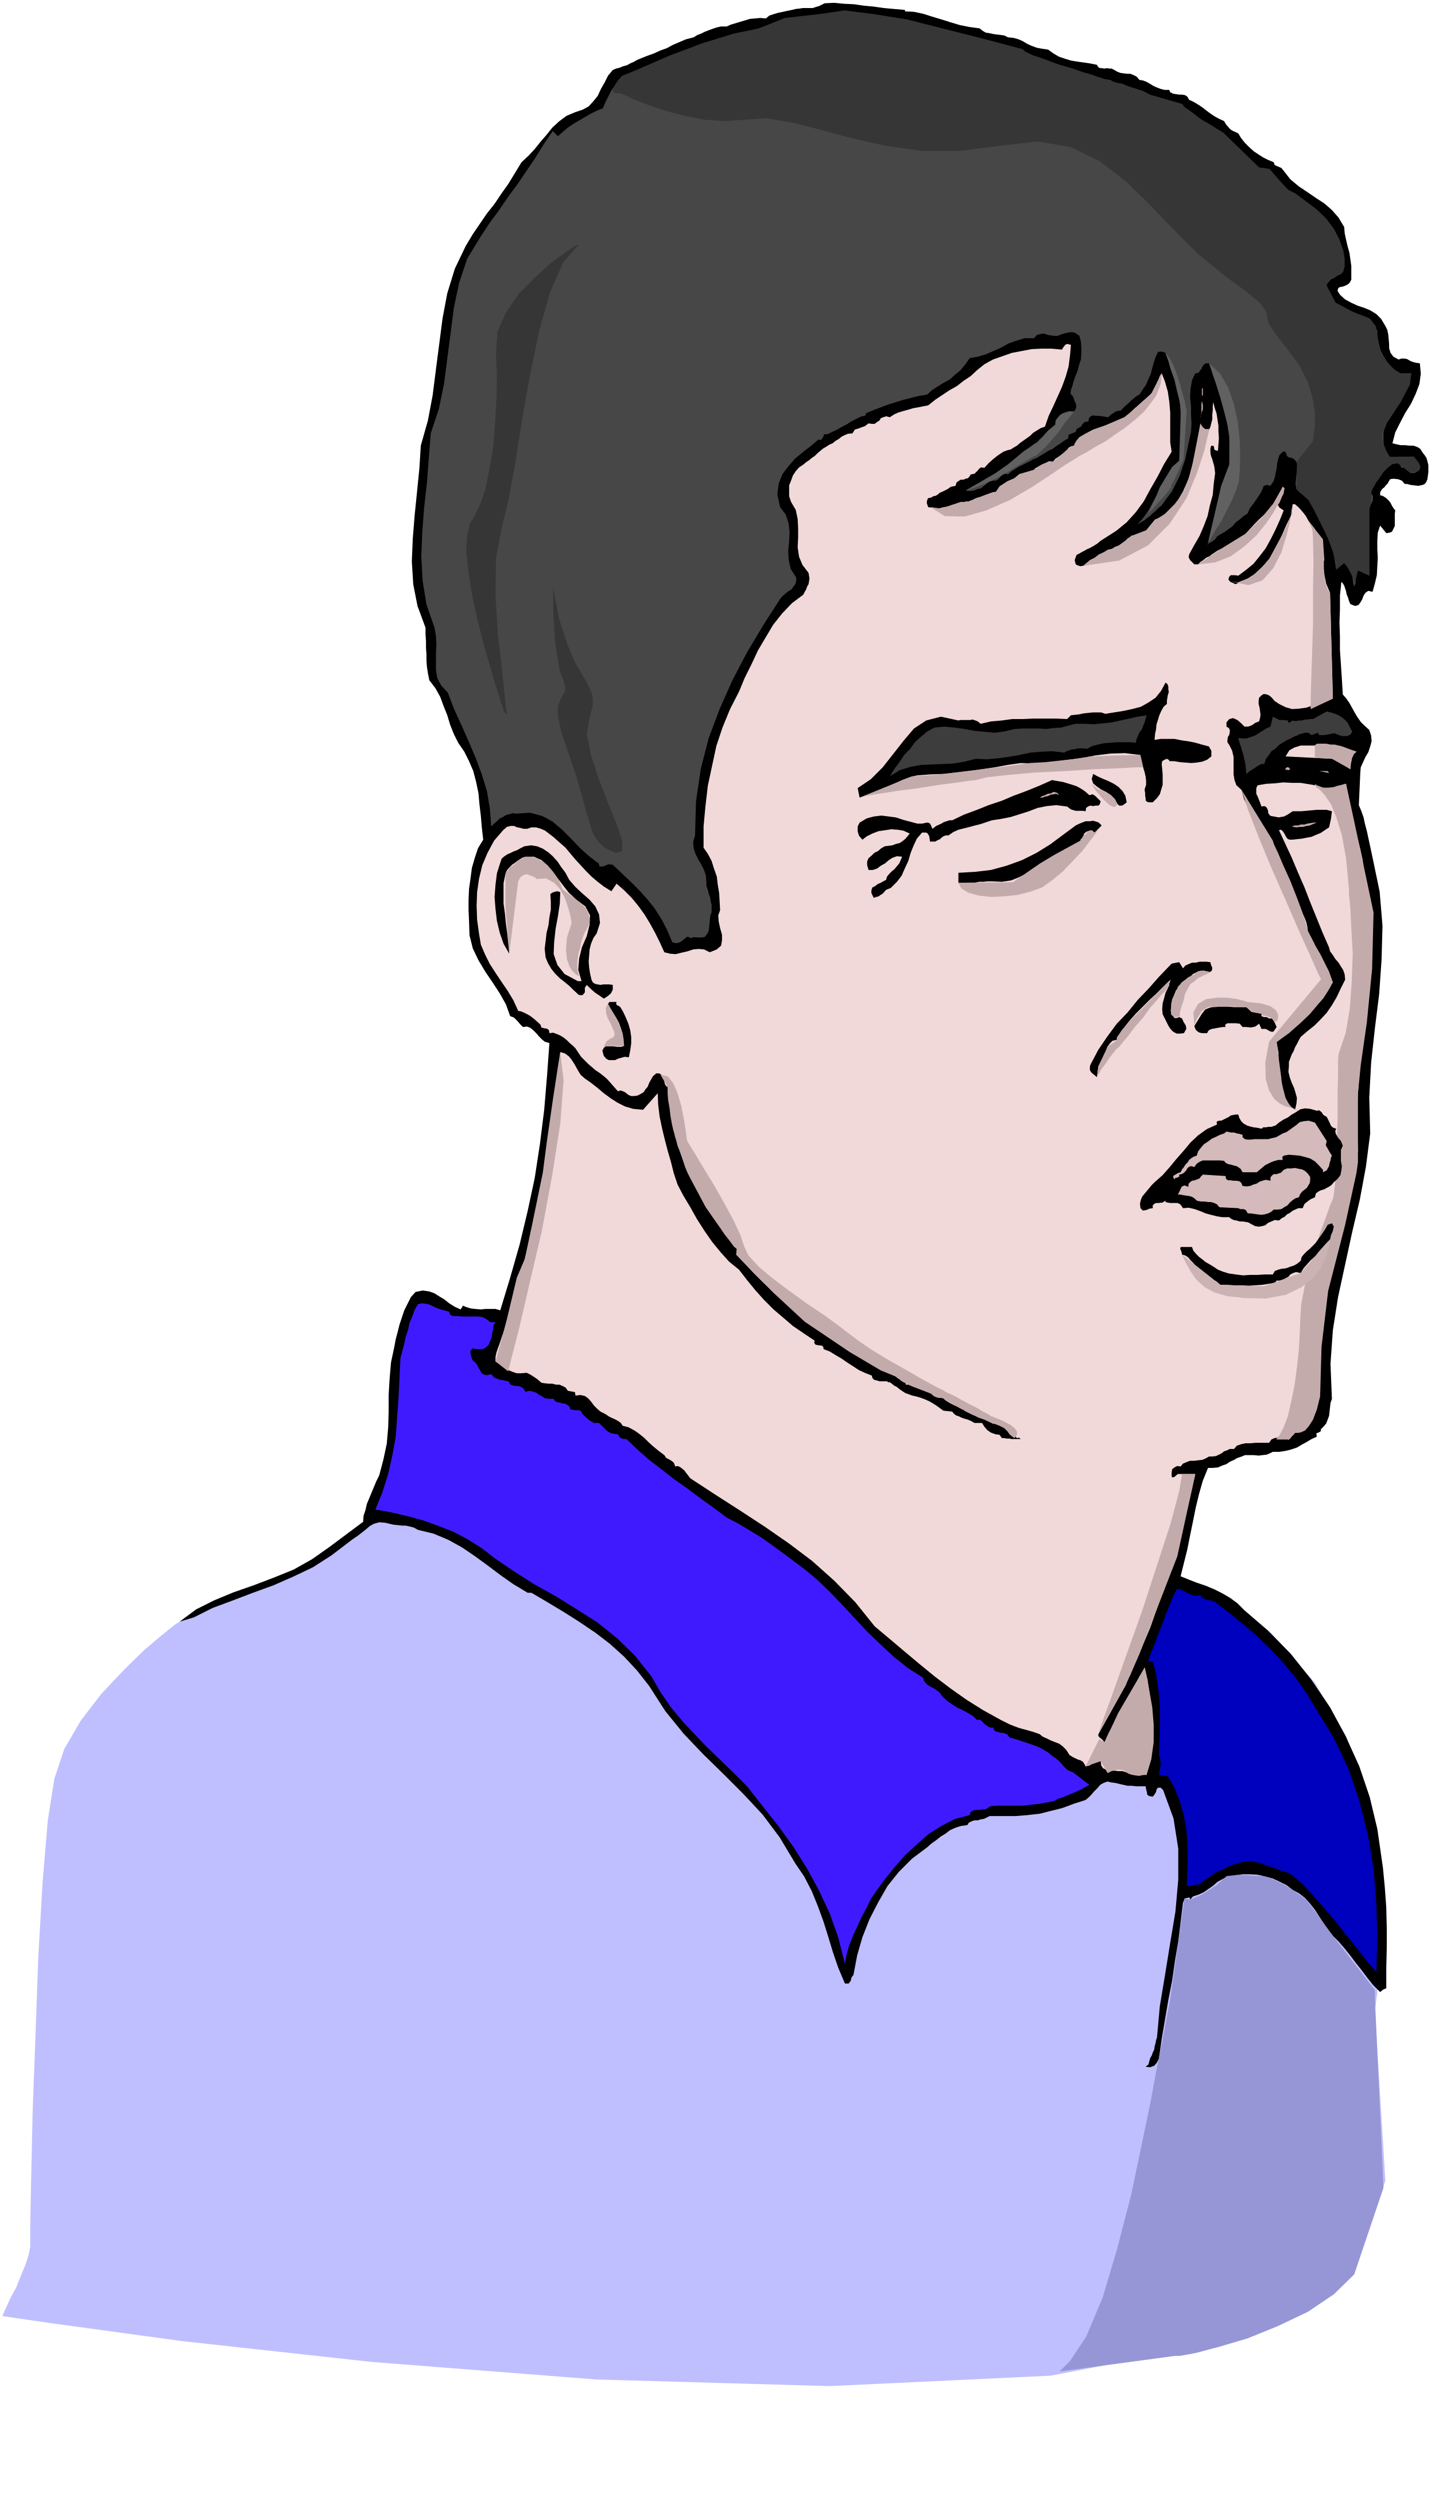 <svg xmlns="http://www.w3.org/2000/svg" fill-rule="evenodd" height="854.02" preserveAspectRatio="none" stroke-linecap="round" viewBox="0 0 3035 5285" width="490.455"><style>.pen1{stroke:none}.brush2{fill:#000}.brush4{fill:#f2d9d9}.brush5{fill:#c4abab}.brush7{fill:#d4baba}.brush13{fill:#363636}</style><path class="pen1" style="fill:#bfbfff" d="m929 3093-176 147-88 58-110 52-125 51-50 27-11 7-26 21-38 32-44 43-47 50-43 56-35 60-21 63-14 89-11 131-9 157-6 167-6 160-3 139-2 100v46l-3 16-7 22-10 24-10 25-12 22-9 20-6 13-2 5 103 15 278 38 401 44 474 37 494 14 467-22 386-74 256-140 66-198-22-359 14-110 1-19 3-52-2-79-10-96-25-110-42-115-66-113-93-105-235-124-784-162-740-73z"/><path class="pen1 brush2" d="M1914 21v3l19 1 19 4 19 6 20 6 19 6 20 6 20 4 22 3 6 5 7 4 7 1 9 2 8 1 8 1 7 1 8 4 11 1 11 3 9 4 10 6 9 4 11 4 11 2 13 2 11 8 12 7 12 4 13 4 12 2 14 2 14 2 15 3 2 4 4 3h4l6 1 5-1 5 1h5l6 3 5 3 7 3 7 1 8 1h7l7 3 6 3 6 7 7 1 8 3 7 4 8 5 7 3 8 3 8 2h10l2 5 6 3 6 1 7 1h6l6 1 5 3 4 7 9 4 10 6 9 6 9 7 8 6 9 6 9 5 11 5 4 7 7 8 3 3 5 3 5 2 6 3 6 10 8 10 9 9 10 9 9 6 11 7 10 5 12 5 2 6 7 3 7 3 5 6 14 18 18 15 18 12 19 13 17 11 16 14 14 16 12 20 1 13 3 14 3 13 4 14 2 14 2 14v29l-3 6-4 4-6 3-6 2-6 1-3 3-1 5 5 8 11 10 13 7 13 6 15 5 12 5 13 8 10 10 9 15 4 8 2 9 1 10 1 11v9l3 10 6 8 11 6 6-2h7l5 1 5 3 4 2 6 2 5 1 7 1 2 22-3 22-8 21-10 21-12 19-11 21-10 20-6 23 8 2 9 2h9l10 1h8l9 3 6 4 5 8 4 5 4 6 2 7 2 8v15l-1 7-1 8-3 7-4 4-7 2-6 1-8-1-8-1-7-2h-5l-6-7-8-3-10-1-7 1-3 5-2 4-4 4-3 4-4 3-3 4-2 4v6l5 1 5 3 4 3 5 5 3 4 3 6 3 5 4 5-1 7v26l-3 6-3 6-5 2-7 1-13-16-5 15-1 17v18l1 18-1 18-1 19-4 17-5 18-9-2-6 4-4 6-3 8-4 7-4 5-7 2-10-4-3-7-2-7-3-7-1-6-2-6-2-6-3-5-3-3-3 29v29l-1 28 1 30v28l2 30 2 30 2 34 7 8 7 10 5 9 6 11 6 10 7 10 8 8 10 9 4 12 1 12-3 11-4 12-6 10-5 11-5 11-1 12-3 68 5 12 5 14 3 14 4 15 3 14 3 14 3 14 3 14 15 72 6 72-2 72-5 72-9 72-8 73-4 74 2 76-9 70-13 70-16 68-15 69-15 69-11 70-5 71 3 74-3 9-1 9-1 9-1 9-3 8-3 8-5 6-6 6-1 5-4 2-5 2 1 7-11 5-10 6-11 6-10 6-12 4-12 3-13 2h-14l-6 3-7 3-9 1-8 1-10-1h-19l-7 3-9 3-7 4-9 4-7 5-9 3-9 4-11 1h-10l-11 27-8 28-7 29-6 30-6 29-6 30-7 28-7 28 17 7 18 7 18 6 19 8 16 8 17 10 15 11 15 15 50 43 48 49 43 54 40 59 33 61 29 64 22 65 16 67 6 41 6 42 4 42 3 42 1 42v42l-1 43v43l-7 3-6 5-15-15-12-15-12-16-12-15-12-16-12-15-13-15-12-12-11-13-9-14-9-14-9-14-11-14-10-11-13-10-13-7-13-10-14-7-15-7-15-4-17-4-16-1h-17l-17 4-13 1-11 5-11 6-9 8-10 7-10 7-11 5-12 4-6 7v-3l-2-2-9 2-4 9-5 41-5 41-7 41-6 42-8 41-7 41-7 41-6 42-4 8-6 7-9 3-9-1 6-5 2-8 2-6 3-5 2-6 3-6 1-7 2-7 1-6 2-6 6-66 11-66 11-68 11-66 6-68v-65l-10-64-22-60-5-5h-6l-3 4-1 5-3 5-4 5-6-1-3-1-3-3v-3l-2-8-1-6h-20l-9-1h-9l-9-2-9-2-8-2-8-1-9-2-8 3-7 4-6 7-7 7-6 7-6 6-6 5-25 8-24 9-24 6-24 6-26 3-25 2h-55l-6 3-6 3-7 1-6 2h-7l-6 2-6 3-3 5-14 2-12 4-11 5-9 7-10 6-10 8-10 7-9 8-32 24-28 28-24 30-20 35-18 35-15 38-11 38-8 42-4 5-2 8-2 2-2 3h-8l-14-33-11-32-10-33-10-32-12-33-13-32-16-31-19-28-33-55-36-48-41-44-41-41-44-43-41-43-39-48-34-53-26-33-27-29-30-27-30-23-34-23-33-21-35-21-34-20h-8l-30-18-27-19-28-21-26-19-28-19-29-16-31-13-33-8-9-5-8-2-9-2h-8l-9-1-9-1-9-2-8-2-13-1-11 3-9 5-8 7-9 7-9 7-9 6-8 6-38 29-39 25-42 20-41 18-44 16-42 16-43 16-40 20-30 9 35-26 38-19 41-17 43-15 42-16 42-17 39-22 37-26 71-53 1-13 4-12 3-13 5-12 5-12 5-12 5-12 6-12 9-34 7-33 3-34 1-34v-35l2-34 3-35 7-33 3-16 4-15 4-16 5-15 5-15 7-14 7-14 10-11 15-3 14 2 11 4 11 7 10 6 10 8 11 7 13 6 3-4 2-4 7 3 10 3 9 1 12 1 10-1h21l10 3 21-69 20-70 17-71 15-70 11-72 9-72 6-72 5-69-10-3-6-5-6-6-5-6-7-7-6-5-7-3-9 1-6-6-6-7-7-7-8-3-9-25-13-23-15-23-15-22-15-25-12-25-7-28-1-30-1-23v-22l1-23 3-21 3-23 6-21 7-21 11-18-3-26-2-24-3-25-2-23-5-24-6-23-9-21-10-20-13-19-9-18-8-20-6-20-8-20-7-19-10-18-13-17-3-15-2-13-1-13v-13l-1-14v-14l-1-15v-14l-17-46-9-46-3-48 2-48 4-50 5-49 5-50 3-48 15-53 10-53 7-55 7-54 7-54 10-53 16-52 23-48 15-25 15-22 15-22 16-20 14-21 15-21 14-23 14-23 15-14 13-14 12-15 13-15 12-15 14-13 16-12 19-8 15-5 13-7 10-11 9-11 7-15 8-14 7-14 10-12 7-3 8-2 7-3 8-2 7-4 7-3 7-4 7-3 15-6 14-5 13-6 14-5 13-7 14-6 14-6 16-4 8-5 8-3 8-4 8-3 8-3 9-3 9-2h12l9-4 10-3 10-3 10-3 10-3 11-1 11-1 12 1 7-6 9-3 10-3 10-2 9-2 10-2 8-2 9-1 6-1h21l6-2 7-2 6-3 6-3 20-1 21 2 21 1 21 3 21 2 21 3 22 2 23 2z"/><path class="pen1" style="fill:#474747" d="m1890 43 12 2 13 3 12 3 13 3 12 3 13 3 12 3 13 6 11 1 12 2 11 2 12 3 11 3 12 3 11 3 12 6 8-1 9 1 8 3 9 3 8 3 8 3 9 1h10l6 6 10 3 9 3 7 7 18 2 17 6 15 6 16 8 15 6 16 6 17 3h20l2 4 5 2h5l6 1h6l6 1 5 2 5 6 8-1 8 1 7 3 7 3 6 2 7 3 8 2 9 2 5 6 8 4 9 3 8 6 22 1 20 6 17 9 17 12 15 12 16 12 16 11 19 8 7 10 9 10 9 9 9 10 9 8 10 9 10 8 11 8 8 3 9 5 8 6 8 6 7 6 7 7 7 7 7 7 20 13 20 15 20 15 20 18 15 19 12 22 7 25 2 31 1 11-5 8-8 5-8 5-9 4-5 6-2 9 7 13 4 10 7 9 8 7 9 7 9 4 11 4 9 4 11 5 9 5 10 7 8 7 7 10v13l3 14 3 13 5 13 5 11 9 11 10 8 13 7h24l-4 17-6 16-7 15-8 15-10 13-8 15-9 14-6 16-1 7v16l1 8v6l3 6 3 6 7 7h43l7 3 5 6 5 9-2 8-2 6-5 2h-8l-5-5-4-4-5-3-5 1-3-7-5-3-12 2-9 6-9 5-6 9-7 9-5 10-5 10-3 12 4 8-1 9-4 8-3 9v141l-4-7-7-3-8-2-5 1-5 7v20l-3 7-2-8-1-8-1-8-1-7-3-7-3-6-5-4-5-2-17 14-3-21-4-19-7-18-6-16-8-18-8-16-9-17-7-16-4-6-4-4-4-3-4-3-9-6-7-7-2-11 1-10 1-11 2-10v-10l-3-7-6-6-11-3-3-4-1-4-3-4-4 1-7 7-3 9-2 10-1 10-2 9-2 10-3 8-6 9-7-2-4 1-4 2-1 4-4 9-4 6-6 9-7 10-7 9-4 10-9 6-8 7-8 6-7 8-8 6-8 6-9 5-8 5-4 6-7 5-7 4-3 6 8-21 7-21 5-22 5-22 3-23 5-21 6-22 8-21 1-30-1-28-4-28-5-27-8-27-8-25-9-25-9-24h-7l-4 3-3 4-2 5-3 3-2 4-4 2h-4l-7 15-3 18-1 18 2 18v18l1 19-1 18-4 18-4 19-4 20-6 18-6 18-8 16-8 16-11 15-11 15-7 6-6 6-6 5-6 6-6 4-6 5-7 4-6 4 13-16 11-16 9-18 10-17 9-18 10-18 11-17 14-14 3-30 2-29-1-30-2-29-6-30-6-28-9-27-10-25-8-3-8 1-5 11-4 12-3 11-3 12-5 11-5 12-7 10-7 11-6 3-6 5-5 4-5 5-9 8-9 9-9 1-6 4-6 4-5 5-7-1-6-1-7-1h-6l-6-1-5 2-4 4-1 7-8 1-5 5-2 4-5 3-5 3-2 6-5 2-5 2-5 2-1 8-9 5-8 6-8 5-8 6-9 4-8 5-8 5-8 5-8 3-7 4-8 4-8 4-8 4-8 5-8 5-6 6-7-2-4 1-3 3-2 3-3 3-3 3-4 2h-5l-8 2-6 4-6 5-6 5-8 2-7 3-9 1-9-1 15-9 16-9 16-10 17-9 15-11 15-10 14-12 14-12 7-5 7-4 7-6 8-5 6-7 7-6 5-6 6-6 7-6 7-6 6-8 6-6 5-7 6-5 8-3 10 1 4-8v-7l-4-9-2-7-6-7 1-8 3-8 2-8 4-12 5-12 3-12 4-12 1-13v-12l-1-13-3-12-10-7-9-1-10 2-10 3-7 3h-7l-7-1-7-1-8-3-7 1-8 2-6 7h-20l-17 5-17 6-16 9-16 7-16 7-17 5-17 3-10 14-10 12-11 9-11 10-13 7-13 8-12 8-10 9-18 3-16 4-16 4-16 5-16 5-16 6-16 6-16 7v4l-11 3-10 5-10 5-9 6-10 5-10 6-11 5-10 5h-7l-2 6-2 2-1 3-3 1-4-1-15 13-17 13-17 14-14 16-13 17-8 20-3 23 6 27 12 16 6 19 2 18-1 20-2 19 1 19 4 19 12 19v7l-2 7-4 5-4 6-7 4-6 5-6 5-5 6-36 56-34 57-31 59-27 61-23 61-17 66-10 68-2 72-4 14 1 13 4 12 6 12 6 10 6 12 4 12 1 15v7l3 8 2 8 3 9 1 7 2 8v15l-3 9-1 11-1 10-1 10-4 7-5 6-10 1-13-1-5 2-4-1-3-2-3 1-6 5-8 6-8 2-8-2-11-26-12-23-14-22-15-19-18-20-18-18-19-18-19-18-9-1-7 3-7 2-6-1v-5l-21-16-19-17-19-20-18-18-21-18-22-12-26-7-29 2-8-1-6 2-8 2-6 4-7 3-6 6-6 5-6 6-3-38-6-36-11-36-13-35-15-35-15-34-16-35-13-34-14-15-8-15-3-17v-36l1-18-1-18-3-18-17-49-8-49-3-52 2-51 4-53 6-53 4-53 4-51 17-51 11-53 7-54 7-54 7-54 11-52 17-51 28-46 19-29 20-27 19-28 20-27 19-28 19-28 18-29 19-28 11 11 11-10 11-9 12-8 12-7 12-7 12-7 12-6 13-5 5-12 6-12 6-12 7-10 7-11 10-7 12-6 15-3 18-7 18-7 17-8 18-8 16-9 17-8 18-9 19-8 7-2 7-1 7-3 8-2 6-3 8-1 8-2 9 1 6-5 7-3 7-2h9l8-2 8-1 8-3 8-3 16-5 17-4 16-3 16-3 16-3 17-3 17-2h19l8-4 9-1 9-1h19l11 1h10l11 2 74 9z"/><path class="pen1 brush4" d="m2265 729-2 23-3 23-6 21-8 22-9 20-9 20-10 21-8 23-9 3-8 5-8 5-6 6-7 5-7 5-7 5-7 6-7 4-6 4-8 2-8 3-6 4-6 4-5 4-5 4-9 8-9 10-7-1-3 2-3 3-2 3-3 2-2 3-4 1-5 1-3 5-3 3-5 1-4 2h-6l-5 3-4 3-2 7-10 2-7 5-8 4-9 4-3 3-5 3-5 1-5 3-6 1-2 4-1 6 3 9 11 2 11 1 12-3 12-2 11-4 12-3 12-3 12 1 5-4 6-3 6-3 7-2 6-3 7-3 6-2 7-1 9-9 10-6 5-3 5-3 6-2 7-1 3-6 3-3 4-2 5-1 8-3 9-4 6-2 6-2 5-4 6-3 4-5 6-3 6-3 8 1 5-6 9-6 9-6 9-3-1-6 3-3 3-2h4l6-4 4-6 8-8 9-6 10-5 10-3 9-4 11-4 9-4 11-5 10-5 10-5 8-7 9-6 7-8 9-7 8-8 9-7 6-6 5-5 4-7 5-7 2-8 3-6 3-8 4-6 7 18 6 21 3 21 2 23v63l3 20-16 26-14 27-15 26-14 26-17 23-19 21-22 18-25 16-8 5-7 6-8 5-9 5-5 2-5 3-6 3-5 3-6 3-2 5-2 6 2 9 4 2 6 2 5-1 6-1 5-6 6-4 6-4 6-3 6-3 7-2 8-2 9 1 1-6 3-3 4-3h5l9-3 5-6 10-7 11-6 9-7 9-6 8-3 8-3 2-5 6-3 5-4 3-7 22-17 19-20 14-24 12-27 8-30 7-29 5-29 5-29 1 4 3 5 3 4 7 2-4 3 4 3 4-7 3-7 2-8 2-8v-10l1-9v-9l1-8 3 12 4 12 2 13 2 13v13l1 13-1 13-1 14-5-1-2-1-1-2v-1l-1-5-5-1-2 6v8l1 7 3 8 2 7 2 7 1 7 1 8-3 23-2 23-6 22-5 23-8 21-9 21-11 19-11 20-1 6 3 6 4 4 5 5h8l5-5 6-4 6-5 7-3 5-4 6-4 6-4 6-3h5l6-2 4-2 6-2 2-7 8-2 7-3 4-5 9-4 10-14 11-12 12-12 12-11 10-13 11-13 8-15 7-15 2 6-1 7-4 7-3 7-4 6v6l3 5 9 6-8 20-9 20-10 20-11 20-13 17-13 16-16 13-16 12-6-1h-10l-3 3-2 6 4 5 5 2 6 3 23-10 20-13 17-17 15-18 12-22 11-23 10-23 11-22 2-21h5l8 7 8 9 7 9 6 11 12 15 9 18 4 19 4 21 1 20 3 20 4 19 8 19 6 224-14 3-14 6-14 5-14 5-15 2-15 1-14-4-14-7-9-6-7-8-5-4-5-2-6-1-5 3-5 5-1 6v7l2 8 1 7 1 8-1 7-2 7-8 3-7 5-8 3h-8l-8-8-7-6-9-4-8 2-6 7v9l5 3 2 4v4l-1 6-3 5-1 6v5l4 6 6 12 3 13v37l2 12 4 11 11 10 5 19 9 18 9 17 12 18 10 16 11 18 10 18 10 19 6 9 6 12 5 12 6 12 4 12 6 12 4 11 6 12 1 7 3 8 4 7 4 8 3 7 3 8 2 9 1 9 6 12 7 14 6 13 7 15 6 13 7 14 6 14 8 14-10 15-10 15-11 13-11 13-13 12-12 13-13 12-13 14-7-2-4 1-3 2-2 4-4 8-6 6 2 11 2 11v12l1 12-1 11 1 11v12l3 12 2 6 3 8 3 7 3 8 3 6 4 6 6 5 7 5 3-13 1-12-3-11-3-10-5-11-4-11-3-12 1-12v-9l3-8 3-8 4-7 3-8 4-7 4-8 4-7 14-12 15-12 13-13 13-14 11-16 10-17 9-19 9-18-1-11-3-9-5-8-5-8-7-8-5-8-6-8-2-8-14-32-13-32-13-32-12-31-14-32-13-31-14-30-13-28 4-1 4 3 2 3 3 5 2 4 3 4 4 2h7l9-1 10-1 10-2 11-2 9-4 10-4 9-6 9-6 2-9 2-9 1-8 1-8-11-3h-21l-11 1-11 1-11 1h-18l-9 6-9 5-6 1-5 1-6-1-5-1-6-1-3-2-3-5v-4l-2-5-2-3-4-2-6 1-4-11-4-10-3-6v-12l3-6 18-3 18-1 18-2 19 1h18l18 3 18 3 19 7 4-1h18l5-2 6-2 4-3 4-3v22l4 23 5 23 8 24 7 23 6 23 5 23 3 24 12 72 4 73-4 73-6 74-10 73-7 75-5 75 3 76-8 56-11 55-14 54-14 55-14 54-11 57-7 57-1 61-1 21-1 23-1 22-3 22-6 18-9 17-14 14-18 10-5 6-5 3-8 1-8 1-9-1-8 1-7 3-5 7h-29l-10 1h-11l-9 2-9 3-6 7h-9l-6 3-6 2-5 4-6 3-6 3-8 1h-7l-7 4-7 3-9 1-8 1h-9l-8 3-7 3-5 6-7-1-6 3-5 4-1 8v6l1 3h2l3-1 7-6h37l-12 54-13 54-16 54-16 55-19 53-19 54-22 52-22 52h-5l-2 2-1 2 1 3 1 5-2 6-58 104v4l4 4 4 3 5 6 9-20 11-19 11-20 11-19 11-21 11-20 10-20 11-19 6 26 4 27 2 28 1 29-1 29-2 29-3 29-3 30-8-1-8 1-8-1-5-4-3 3h-3l-4-2-3-1-9-3h-9l-9-1h-8l-9-2-6-3-4-6-1-9-6-1-4 1-3 1-3 3-4 2-3 3-4 1-5 1-3-6-3-4-5-3-4-1-11-5-8-5-7-11-7-7-8-6-8-3-10-4-8-4-9-4-6-5-11-4-10-3-11-3-11-3-11-4-10-4-10-5-8-4-38-21-35-22-34-24-33-25-33-27-31-26-32-27-31-26-41-51-44-45-47-42-49-37-52-36-52-34-53-34-52-34-7-9-6-8-5-4-4-3-5-2-5 1-2-6-2-3-4-3-3-2-8-4-4-6-12-9-11-9-10-9-9-9-11-9-10-7-13-7-12-3-4-6-4-3-5-3-4-2-11-5-9-6-10-5-7-6-7-7-5-7-7-8-7-5-9-2-11 1-1-7-4-1-6-1-5-1-5-7-6-3-7-3h-7l-8-2h-8l-9-1-6-1-8-7-7-5-8-5-8-4-12 1h-9l-9-3-7-3-8-5-7-5-7-5-7-4v-10l2-9 3-9 3-8 3-9 3-9 3-8 4-8h4l5-2 3-4 4-3-6-23 18-67 18-67 15-69 15-68 11-71 11-70 9-70 9-70 10 3 8 6 5 6 6 9 4 7 5 9 5 8 9 8 13 9 14 11 13 11 15 11 14 9 16 8 17 5 21 2 31-35 1 24 3 25 5 24 6 25 6 23 7 24 6 24 8 24 12 23 15 25 14 25 16 25 16 23 18 22 18 20 21 17 17 22 18 22 18 20 20 20 20 17 21 18 22 15 24 16-1 4 2 4 3 1 5 1h3l4 1 2 2 1 5 13 5 13 8 12 7 13 9 11 7 12 8 13 6 15 6 1 5 4 4 5 1 6 2h16l4 3v-2l5 3 6 5 6 3 6 5 6 4 6 4 6 2 8 3 9 2 10 3 8 3 9 4 7 4 8 5 7 5 8 6 19 2 3 4 5 4 6 2 6 3 6 2 7 2 7 3 7 4h16l5 8 6 7 3 2 4 3 5 2 6 2 8 1 5 7h5l5 1h5l6 1h19l-4-3-4 1-5-5-5-5-5-5-5-4-6-5-6-3-7-3h-6l-5-6-7-1-8-2-4-4-10-6-10-5-11-4-10-3-11-4-11-4-10-5-8-5-7-6-9-1-5-2-4-1-3-3-1-4-8-2-7-2-6-2-5-2-6-3-5-2-6-2-5-2h-8l-1-6-2-3-3-3h-3l-8-1-4-4-25-12-23-12-23-13-21-13-22-15-22-14-22-15-21-14-21-18-21-18-20-18-20-18-21-20-19-19-19-20-18-19 3-8v-8l-31-36-27-38-24-39-21-41-18-45-12-44-10-48-5-47-4-3-2-4-1-5-1-5-3-6-2-3-5-3h-6l-7 6-4 7-4 7-3 8-5 6-4 6-7 4-6 3-7 1h-6l-5-2-3-2-5-4-4-2-6-2-5 2-8-9-7-8-8-9-7-6-9-7-9-6-8-7-7-6-8-8-7-7-6-9-6-9-6-6-6-5-6-6-6-5-8-5-7-3-8-3-8 1-1-6-2-2-4-2h-3l-7-2-2-6-11-10-10-8-7-4-6-3-7-3-6-1-10-22-12-20-13-19-12-18-13-20-10-20-9-21-4-24-4-29-1-29 1-29 4-28 7-29 11-26 14-26 19-22 8-7 8-2h7l7 3 6 1 7 2h8l9-3h10l10 3 9 4 9 7 8 6 9 8 8 7 9 8 10 12 11 13 11 12 12 13 11 11 13 11 13 10 16 10 11-16 16 14 16 16 14 17 13 18 11 18 11 20 10 20 10 22 12 3 12 1 12-3 13-3 12-4 12-1 11 1 12 6 15-6 9-8 2-11v-12l-4-14-3-14-1-13 4-11-1-18-1-18-3-18-2-17-6-17-5-16-8-15-9-13v-45l4-43 5-43 9-42 9-42 13-39 16-39 19-37 12-29 14-28 14-30 16-27 16-27 19-24 21-22 24-18 3-6 3-5 2-6 3-5 1-6 1-6-1-6-1-6-13-17-7-17-3-20 1-20v-21l-1-19-4-19-10-17-4-12v-23l4-10 4-11 6-9 7-8 9-6 6-5 6-4 6-5 6-4 6-6 6-5 6-5 7-4 6-4 7-3 6-5 7-4 6-5 6-3 7-3 10-1 5-8 10-3 5-2 6-2 4-3 4-3 7 1h6l5-4 5-3 3-5 5-2 6-2 8 2 9-6 9-4 10-3 11-3 10-3 11-2 10-2 11-2 15-12 15-10 15-10 16-9 14-11 15-10 14-13 15-12 18-10 20-7 20-7 21-4 21-4 21-1h21l22 2 3-5 4-5 4-2 8 2z"/><path class="pen1 brush5" d="M2542 821h2v15h-2v-15zm-3 63 1-3v-4l1-5v-19l1-5 2 8v9l-3 9-2 10z"/><path class="pen1 brush2" d="m2468 1488-7 6-5 9-4 9-3 10-3 9-1 11-2 9-1 11v2l13-2h29l15 3 14 2 15 3 14 4 15 4 2 4 3 5v12l-9 7-10 4-12 2-11 1-13-1-12-1-12-2h-10v-2l-5-3-5 2-5 3-1 6 1 11 1 11v22l-3 10-3 10-6 8-9 9h-8l-4-1-3-3v-4l-1-6v-5l-1-6v-3l3-9v-8l-1-9-2-9-3-10-3-9-3-9v-9l-33-4-31 1-32 4-31 6-32 4-31 5-32 2-31-1-28 4-27 5-27 4-26 4-28 3-27 3-28 1-28 2-16 4-16 6-15 7-15 7-15 6-15 7-15 5-15 5-4-20 28-19 25-25 22-28 22-28 22-26 26-17 31-8 37 8 5-1h20l5-1 6 2 5 2 6 5 22-5 23-2 22-3h23l22-1h47l24 1 8-8 9-1 9-1 9-2 10-1 9-1h18l9 3 18-3 19-3 19-4 19-5 16-9 15-10 12-15 9-17 4 3 2 5v6l1 6-2 6-1 6-1 6v7z"/><path class="pen1" d="m2860 1547-4 6-7 3h-10l-7-2-10-4-10 2-6 1-5 1h-11l-2-4-1-1-13 5-5-4-4-1h-6l-5 2-6 1-5 3-6 2-5 3-9 4-9 5-9 6-7 7-9 6-6 9-6 8-3 10h-6l-6 3-5 3-4 3-10 6-7 6-1-10-1-10-2-10-2-9-3-10-3-10-3-9-2-8 8 1h9l9-3 9-3 8-5 8-5 8-5 9-4 5-21 6 3 8 4h8l10 1v2l2 3 4-2 4-3 3 1h5l6-1h6l5-2h6l6-1h6l29-16 9 2 9 3 7 3 8 5 6 5 6 7 4 8 5 10zm-435-35-2 7-2 8-3 7-3 8-5 6-3 7-3 7-2 8-13-1h-27l-13 1-14 1-13 3-12 3-11 6-7-1h-13l-6 2h-6l-5 2-6 2-5 3-25-3-24 1-23 2-23 5-23 4-23 3-23 2-23-1-24 6-23 4-23 1-23 1-23 1-22 4-23 7-21 13 10-16 11-15 10-15 12-12 10-14 12-11 13-11 16-9 21-2 22 2 21 3 22 4 21 2 21 2 21-3 21-5 17-1h34l16 1 15-2 16-1 15-4 16-4h19l20 1 19-2 19-2 18-4 18-4 18-4 19-3z" style="fill:#3d3d3d"/><path class="pen1 brush4" d="m2830 1578 7 2 10 3 5 1 6 2 5 1 6 2-8 7-2 9-2 10-1 11-11-7-9-6-10-6-9-3-98-5 8-13 11-6 13-4h31l16 2h32z"/><path class="pen1 brush5" d="m2729 1626-2 1-2 1-4-1-2 1v-4l3-2h3l4 4zm39 4h11-11zm43 4-21-4h18l3 4z"/><path class="pen1 brush2" d="m2304 1681 7-2 6 4 5 5 6 6-2 6-3 3h-6l-5 1-6-1-5 2-4 3-1 7-6-1h-15l-10-3-8-6-23-3-20 2-20 4-18 7-19 6-19 6-20 4-20 3-12 4-12 4-12 3-11 3-12 3-12 3-11 5-10 7h-6l-5 2-4 3-3 3-5 2-5 3h-11l-1-7-1-5-3-5-3-2h-9l-11 13-7 15-6 15-5 17-7 15-7 16-10 13-13 13-10 4-7 8-5 3-4 3-5 1-5 2-5-10v-6l2-6 6-3 5-4 7-3 5-3 6-3 2-7 5-6 5-5 6-5 5-6 5-6 3-7 3-7-11-1-9 3-8 5-8 7-9 5-8 6-9 3h-9l-3-10v-8l3-7 6-5 6-6 8-4 7-6 7-4 8-1 8-1 8-3 8-2 6-4 6-5 5-6 4-5-13-6-12-2-14-1-13 2-14 2-13 5-12 6-9 7-7-8-3-9v-11l4-8 15-9 15-4 16-2 16 2 15 2 15 5 15 4 15 4h10l10-2h3l4 2 2 4 3 7 8-6 11-5 5-3 6-2 6-2h6l25-12 27-10 25-10 27-9 26-11 27-10 27-11 27-12 11 2 12 2 10 3 10 3 9 3 9 5 9 6 9 8z"/><path class="pen1 brush5" d="m2240 1681-6-3-6 1-6 1-6 3-6 1-5 2h-6l5-3 6-2 6-3 7-1 5-3 5 1 3 1 4 5z"/><path class="pen1 brush2" d="m2330 1745-15 15-6-5-5 1-6 2-5 4-3 10-4 7-6 5-6 5-8 3-7 4-9 4-6 7-20 6-17 10-17 11-16 11-18 9-17 7-20 3-21-1h-9l-9 1h-9l-9 2h-9l-9 1h-9l-8-1v-21l35-2 34-4 33-9 33-12 30-15 29-18 27-20 27-20 6-3 7-3 8-3h9l7-1 7 2 5 2 6 6z"/><path class="pen1 brush5" d="m2785 1739-8 3-7 3-7 1-7 2h-7l-7 1-6-1-4-1 6-2h7l6-2h8l6-2 7-1 6-1h7z"/><path class="pen1 brush2" d="m2560 2034 1 5 3 7-1 6-6 4-9-4h-7l-6 1-6 3-6 3-5 5-6 3-5 4-8 6-6 9-6 8-4 10-4 9-2 11v12l4 12 3 4h5l5-2 6 3 3 7 5 8 1 7-5 9-9 1h-6l-6-3-4-3-5-6-3-5-3-6-3-6-6-12-1-11 1-12 3-11 3-11 5-10 3-10 3-8-15 14-15 15-15 14-15 15-15 15-14 16-14 18-11 20-9 2-6 6-5 7-3 8-4 8-4 9-4 8-4 8-3 23-6-5-5-4-3-4-1-3v-5l1-5 17-32 19-28 20-27 23-24 21-26 23-24 23-26 24-25 2-2 5-1 5-1 6-1 8 13 5-6 7-3 7-3h8l8-2h15l8 1zm87 105 21 4v5l5 2h6l5 3h6l4 5 3 6 3 7-4 6-3 4h-4l-3-1-9-5h-9l-5-11-8 6-9 2-11-1h-7l-6-7-9-1h-16l-3 1-3 3 1 4h-6l-6 1-6 1-5 1-6 1-5 2-3 3-2 4h-11l-4-1-3-1-6-5-3-8 16-26 7-9 10-4 11-2h26l14 1h26l11 10z"/><path class="pen1 brush7" d="m2478 2496-3 3 1 5h-6l1-7 7-1z"/><path class="pen1" style="fill:#401aff" d="m950 2773 2 6 6 3h9l10 1h33l10 1 8 4 9 7h11l-4 6-1 9-2 8-1 9-3 7-3 8-5 5-7 5h-13l-5-1-4-1-5 5v7l2 7 3 7 4 3 5 6 3 6 4 7 3 5 5 3 6 1 9-2 6 7 10 4 5 1 6 1 5 1 6 2 1 4 4 3 4 1 6 1h5l5 2 5 3 4 7 9-2 8 2 6 2 7 5 6 3 6 4 8 1h10l2 4 5 3 6 1 6 2h5l5 3 4 3 3 7h4l5 1h6l6 1 4 7 7 7 7 6 10 6h11l7 7 9 9 4 3 6 3 6 1 8 1 2 4 4 4 6 2h6l23 22 25 22 26 20 27 21 27 19 28 21 28 20 28 21 25 13 25 15 23 14 24 17 22 16 24 18 24 18 25 21 25 24 27 28 26 28 27 29 27 26 29 27 30 24 33 21 1 6 4 5 3 3 6 4 10 5 10 8 7 9 10 9 10 7 11 7 11 5 11 6 10 6 10 9 5-1 4 3 3 3 4 4 3 2 4 3 4 2h7l1 5 4 3 4 1 6 2h5l6 2 4 2 4 6 12 3 12 4 12 4 12 4 11 4 12 6 10 6 11 9 5 3 6 5 5 5 5 6 4 4 5 5 6 3 7 3 34 26-9 5-9 5-9 4-9 4-10 4-9 4-10 3-9 5-15 3-16 3-18 2-17 2h-54l-15 1-6 4-5 3h-7l-6 1h-7l-5 1-6 3-2 7-31 8-29 15-27 17-25 22-24 22-22 25-21 26-19 26-11 16-9 19-10 18-9 20-9 19-8 20-6 20-4 21-14-55-18-51-23-49-25-46-29-46-31-43-34-43-33-42-28-28-28-27-28-27-26-27-27-29-24-29-22-32-19-33-35-44-38-37-41-33-44-28-45-28-45-25-44-28-41-28-27-21-29-18-30-16-31-12-33-12-33-9-34-8-34-6 15-37 12-38 9-40 7-39 3-42 3-41 2-42 2-41 4-15 4-15 3-15 5-14 3-15 6-14 5-14 7-12 8-2 9 1 8 2 8 4 7 3 8 3 8 2 10 3z"/><path class="pen1" style="fill:#0000bf" d="m2539 3372 4 6 8 3 8 2 9 2 31 24 31 25 29 25 29 28 26 28 26 31 23 33 22 36 36 59 31 65 23 68 18 71 12 72 6 73 2 73-2 73-23-27-21-27-22-27-21-27-23-27-22-25-23-25-24-21-11-5-11-3-11-5-10-3-12-4-10-4-12-3-10-2-16 2-15 4-15 5-13 7-15 6-12 9-12 8-11 9h-7l-6 2-7 1h-6l1-31 1-30-1-31-2-30-6-30-8-28-11-28-14-24-19-3 1-6 1-5 1-6 1-5-1-6v-6l-2-5-1-3 1-26 1-26v-50l-2-26-3-24-4-24-6-22h-10l7-20 8-19 7-20 8-19 7-20 8-19 7-18 9-18h6l6 3 5 2 6 4 6 2 6 3h6l9-1z"/><path class="pen1 brush5" d="m2801 1184-1 2v16l1 12 1 11 3 12 3 9 5 7 6 224-47 22v-16l1-41 2-58 2-67v-69l1-61-1-45-1-21-8-19 30 38 3 44zm-18 480 2 1 7 5 10 11 13 19 11 27 12 38 9 50 6 65v10l3 30 2 43 3 53-2 57-4 58-9 53-15 44-1 11v32l-1 44v54l-2 53-1 49-3 38-3 23-7 16-9 26-12 32-12 38-12 38-9 39-7 36-2 32-1 29-2 35-4 37-5 38-7 34-7 31-9 24-9 17-7 9h25l2 1 1-2 3-2 3-5 6-6h6l6-1 9-4 8-9 9-14 8-21 7-28 3-105 14-118 36-140 24-110 3-22v-145l6-61 13-91 11-112 3-119-30-142-28-130h-3l-6 2-9 2-9 3-11 1h-11l-10-3-7-5 2 7zm-2-89v27l36 2 39 22v-11l2-5 1-7 3-5 2-6 5-3-30-11-3-1-5-1-8-2h-8l-11-2h-18l-5 3z"/><path class="pen1 brush2" d="m2806 2361 3 6 4 8 1 3 3 4 3 2 6 2-2 5 1 5 2 4 3 5 6 7 4 10-4 9v23l2 11-1 9-2 10-6 8-8 7-4 5-5 4-6 3-5 3-7 2-6 3-5 4-2 8-9 4-7 5-6 5-4 9h-9l-7 3-6 3-5 4-6 3-5 5-6 3-6 5-9-1-7 3-7 3-6 5-7 2-7 1-7-1-8-4-7-4-6-1-6-1h-6l-7-2-6-1-6-3-3-3h-15l-12-2-12-3-11-3-12-5-11-4-13-3-12 1-4-6-3-3-5-2h-15l-6-1-4-1v-3l-6 4-8 1h-6l-4 2-3 3v6l-7 1-7 3-7 1-5-5-1-10 2-8 3-7 5-6 5-6 5-6 5-6 6-6 17-15 15-17 14-17 15-17 15-18 16-15 18-13 22-10-1-5 2-2 4-1h4l8-4 8-4 4-3 5-1 5-1h6l2 7 4 7 5 5 7 4 6 2 8 2 8 1 9 2 4-3h6l5-1h6l9-3 7-6 9-6 10-5 8-6 9-5 9-6 10-2 11 1 14 4 5-1 5 4 4 6 7 4z"/><path class="pen1 brush7" d="m2806 2412-2 9 4 7 4 7 5 8-2 4-1 6-2 6-1 6-3 5-2 4-4 2-4 2v-5l-9-10-8-8-10-6-10-3-12-3-11-1-12-1-11 2-3 3 1 6h-9l-8 2-8 3-6 3-6 3-6 5-6 5-6 5h-30l-4-7-4-3-5-3-5-1-6-2-6-1-6-3-3-4-9-1h-36l-7 3-6 4-5 7-7-2-5 2-3 3-2 4-3 3-3 3-4 2-5 1v4l-3 2-5 1-3 3-2-7 5-3 5-3 6-2 3-6 4-5 3-5 5-5 3-5 5-4 5-3 6-2 3-9 6-8 6-7 9-6 8-6 9-4 8-4 9-3 5-4 10 2h6l6 2 6 1 6 2v5l5 4 5 1h7l9-1h28l8-2 9-2 7-4 7-4 8-3 7-5 7-5 7-5 7-6 9-2 10-1 13 4 25 39z"/><path class="pen1 brush7" d="M2771 2488v7l-1 6-3 5-3 5-5 4-5 4-4 5-3 7-7 2-6 4-6 5-5 6-7 4-6 4-8 1h-8l-6 5-6 3-7 2-7 1-9-1-7-1-8-1h-5l-4-7-5-2h-7l-4-2-40-2-5-6-6-3-7-2h-6l-7-1h-7l-6-1-4-1-4-4-4-3-5-2-5-1-7-1-6-1-5-1h-4l3-5 3-7 2-4 3-2 4-1 7 3 1-7 3-3 4-3 6-1 5-2 5-2 3-4 4-4 48 3 1 6 4 3h5l7 1h6l6 1 4 3 3 7 8 1 8-1 7-3 7-2 6-4 6-2 7-2 10 2v-7l3-4 4-3h6l9-3 6-6 7-3h9l8-1 9 2 6 1 7 4 5 5 5 7z"/><path class="pen1 brush2" d="m2817 2586 4 7-2 9-4 9-2 9-8 8-8 9-8 9-7 9-9 8-8 9-8 9-6 10-10-2-6 2-6 3-4 5-6 3-5 4-7 1h-7l-6 9v-4l-12 2-13 2-15 1-14 1-16-1h-15l-15-1h-13l-8-7-9-5-10-6-7-7-7-5-6-5-6-6-4-5-6-6-5-6-6-4-7-2-1-5-1-3-2-4 1-4h24l3 8 6 7 6 6 8 6 6 5 9 5 8 5 9 6 10 4 13 4 14 2 16 2 15-1h16l16-1h16l4-7 7-3 8-2 9-1 8-3 9-3 7-4 7-6 2-8 5-6 6-6 6-5 6-6 6-6 5-7 5-7 5-7 6-9 5-9 9-3z"/><path class="pen1" style="fill:#ccb3b3" d="m2500 2652 81 64 92 3 78-28 62-71-1 4-2 14-6 19-10 22-17 22-24 20-33 16-43 8-45-1-36-4-28-8-20-11-17-15-12-17-11-19-8-18z"/><path class="pen1 brush5" d="m2626 1670 66 107 2 7 9 19 11 26 15 33 13 33 12 32 8 25 4 16 2 4 6 11 8 16 11 19 9 18 9 18 5 14 3 9-2 2-3 7-6 10-9 14-13 15-16 19-20 19-24 21-26 19 10 76v2l1 7 2 10 3 12 3 11 6 11 6 8 8 6 5 1h3l-2-1h-2l-7-3-4-1-4-1-9-2-12-6-12-10-11-18-7-24-1-35 8-44 110-132-7-14-16-36-24-53-27-62-30-68-27-65-23-59-14-43z"/><path class="pen1 brush5" d="M2526 2169v-3l2-5 3-7 5-7 5-9 8-6 9-4 11 1 23-2 44 2 15 11 17 3 3 4h3l8 2 9 4 6 7h1l3-2 2-6v-8l-5-9-11-8-20-6-29-3-6-2-15-4-22-3h-22l-22 3-17 10-10 18 2 29zm35-113-2-1-2-1-5-1h-5l-6-1-6 2-6 2-4 5h-2l-4 2-6 3-5 5-7 5-5 5-5 5-1 5-2 2-3 8-5 10-2 13-2 11 1 10 6 5 12-1v-3l1-8 3-11 4-11 3-14 6-12 6-10 9-6 6-6 7-3 5-3 6-2 7-4h3zm-89 18-70 72-2 1-5 6-7 7-7 9-8 8-6 9-5 7v5l-4 4-6 4-7 4-3 5-19 39-3 23 1-3 4-6 5-9 8-10 7-11 8-10 7-9 7-6 7-9 12-14 14-19 17-19 15-21 15-17 11-13 8-7 5-7 2-4v-3l-1-6zm56 1042-38 174-80 206-29 66-58 104 7-22 21-58 30-84 34-95 32-98 29-89 18-68 6-36h28zm-1131-844 15 26v13l1 14 3 17 2 17 3 17 3 13 3 10v2l3 9 3 12 6 15 5 15 5 15 5 12 5 10 33 62 2 3 7 10 9 13 12 17 11 16 11 14 8 11 6 5-1 12 78 80 67 62 95 64 66 39 32 13 3 2 8 7 5 3 6 3 6 3 7 3 39 15 1 1 6 5 3 1 5 2h5l6 1 6 5 35 19h1l4 3 6 3 8 4 7 3 8 4 6 2 6 2 19 9h3l10 4 10 5 7 7 4 6 5 4 4 3 2 1 1-2 2-2 2-4v-5l-4-7-10-8-17-9-25-10-4-3-10-5-15-9-16-8-17-9-14-8-11-5-5-2-8-5-20-10-29-16-33-19-37-21-33-20-29-20-20-15-22-17-29-21-36-24-36-26-36-27-30-25-22-24-9-19-8-24-15-32-20-37-21-37-22-36-18-30-13-21-4-7-1-7-2-16-4-24-5-26-8-27-9-21-12-15-15-3zm630-406 115-1 58-40 30-18 55-30v-2l3-3 3-5 5-4 4-5 5-2h5l5 4 15-15-4 4-8 12-13 17-16 21-20 21-21 22-23 19-21 15-25 9-28 7-29 3-27 1-26-3-21-6-15-9-6-12zm-209-180 37-15 74-30 50-3 156-19 42-6 35-2 55-6 41-6 50-2 54-1 6 26h-15l-36 2-53 2-61 4-63 3-57 5-45 5-24 6-11 1-27 4-39 5-44 7-46 6-39 6-29 5-11 3z"/><path class="pen1" style="fill:#c7adad" d="m2308 1657 14 11h1l5 2 7 3 9 5 7 4 7 6 4 6 2 6-3 3-3 3-5-1-6-3-8-7-9-9-11-13-11-16z"/><path class="pen1 brush2" d="m2383 1696-5 4-5 3h-6l-3-3-6-11-8-8-11-7-10-5-10-7-7-6-3-9 3-11 9 5 11 5 12 5 12 6 9 6 9 9 6 10 3 14z"/><path class="pen1 brush5" d="m2421 3525 1 6 4 18 5 26 6 34 3 36v38l-5 36-10 33h-5l-6 1-5 1-8-1-6-1-7-2-5-3-7-5-6-1h-7l-6 2-6 1-4 2-4 2v1l-15-26-32 11 29-58 11 7 29-62 56-96zm-453-2453 22 3 42-14h16l2-2 6-2 8-4 10-3 10-4 10-3 7-3h5l8-12 17-11 14-6 11-9 31-9 2-3 9-5 5-3 7-3 8-3h9l26-22 2-2 5-4 6-5 8-1-2-3 5-8 6-7 12-7 17-9 26-9 42-18 37-33 18-16 22-43v5l-1 7-1 10-4 11-6 15-11 15-14 18-19 17-21 17-21 14-21 15-22 12-18 11-15 8-11 7-18 11-31 21-41 27-46 27-50 22-46 13-42-1-30-19zm324 124 1-2 5-4 7-6 10-5 9-7 11-5 8-5 9-2 6-4 8-3 7-5 7-5 5-5 5-3 3-3h2l29-11 18-22 1-1 5-2 7-4 9-6 9-9 11-11 11-14 10-17 14-38 20-102 1 2 4 6 5 4h9l-3 12-8 34-15 46-23 55-35 53-46 46-61 32-75 11zm242-3 47-32 52-32 33-32 26-31 21-37h1l3 4-1 3-1 7-4 8-5 12-4 5-9 16-15 22-20 25-26 24-29 21-33 13-36 4zm70 36 14 2 28-11 24-22 14-16 33-61 15-34 2-21-2 9-3 24-8 33-11 36-17 33-23 26-30 10-36-8zm-1318 893 1 2 5 9 7 12 8 15 6 15 6 15 2 12-1 9-42 1v-2l3-5 1-3 4-3 4-3 7-3 3-5-1-7-4-9-4-9-6-11-3-10-1-11 5-9z"/><path class="pen1 brush2" d="m1304 2118-1 4 2 3 3 1 4 3 6 10 6 13 5 12 4 14 2 14v14l-2 14-3 15-9-1-7 2-7 2-6 3h-13l-6-3-5-6-3-11 3-6 4-3h16l9 1h8l6-2-1-14-2-12-4-12-4-11-6-11-6-10-6-10-5-9 3-4h15z"/><path class="pen1 brush5" d="m1077 2016-8-100v-69l1-2 4-5 5-7 9-6 8-8 9-5 8-4 8 1h2l5 1 8 3 12 6 11 8 11 13 11 16 9 22 27 20 2 1 5 4 7 6 8 9 5 10 4 12-2 12-7 14-2 2-3 8-4 11-3 14-4 15-2 16v15l4 15-3-2-5-3-7-7-6-10-5-15-2-19 2-26 10-31-1-5-2-12-5-17-6-18-10-19-13-14-17-9-20 1-2-2-3-2-5-2-5-2-7-2-6 2-6 4-5 9-19 153z"/><path class="pen1 brush2" d="m1196 1845 8 15 13 15 14 13 16 14 12 14 8 17 2 18-7 22-7 10-5 12-3 12-1 13-1 12 1 13 2 13 3 13 3 6 5 3 5 1 6 1 6-1h13l7 1v10l-2 4-2 4-7 6-8 5-10-7-9-6-9-8-8-8-4 6v10l-2 2-2 3-4 1-5-1-11-10-9-9-11-9-9-7-10-10-8-10-7-12-5-12-2-18 2-17 2-17 4-16 2-17 3-16v-17l-1-16 4-3 6-2 5-1 6 2-1 24-4 27-5 27-3 28-1 25 8 23 15 19 28 15h8l-7-24 2-24 6-24 10-23 6-24 1-20-10-19-21-16-14-13-11-14-12-16-10-14-12-14-13-11-16-7h-18l-6 2-5 3-6 4-5 4-6 4-6 6-5 6-3 7-4 20v43l3 22 2 21 3 22 2 20 2 21-12-21-8-23-6-25-3-25-2-26 2-26 3-24 7-22 3-9 6-5 6-4 7-3 6-3 8-3 7-4 8-4 14-2 13 2 12 5 12 8 9 8 10 11 8 12 9 12z"/><path class="pen1 brush5" d="m1185 2224 7 60-7 91-17 109-22 118-26 111-22 95-17 66-6 25-27-21 24-89 21-88 17-40 16-75 22-107 9-69 13-90 11-72 4-24z"/><path class="pen1" style="fill:#9696d6" d="M2486 4980h10l33-6 49-13 61-18 64-26 63-30 55-37 43-42 62-183-18-399v-19l-14-18-75-97-54-74-3-3-7-5-11-8-12-8-16-10-16-8-16-7-15-3-50-3-25 3-22 20-30 19-25 11-12-3-30 213-24 126-5 23-12 65-19 92-23 109-29 112-31 104-35 83-34 51-22 22 245-33z"/><path class="pen1 brush13" d="m1313 198 6 2 19 9 28 11 37 13 41 11 45 9 44 3 44-3 44-3 54 9 59 15 67 18 71 16 77 11h81l86-11 79-9 70 12 61 30 55 42 50 49 51 53 51 51 56 46 45 33 28 23 12 14 5 11 1 9 4 13 12 19 25 32 27 36 18 36 10 33 5 31v25l-2 19-2 13-1 5-33 41-1 59 26 24 2 4 8 14 10 20 12 24 11 24 9 25 6 20v15l17-14v1l4 4 4 6 5 9 4 8 3 8 2 7-1 7 8-34 24 11v-141l1-5 3-9v-6l1-6v-5l-1-3v-3l4-7 6-11 8-11 8-12 10-10 9-7 11-2 27 21 1-1h4l6-1 6-2 3-4 1-6-4-9-10-12-50 1-2-2-2-4-4-7-3-8-4-9-2-9v-9l4-8 2-7 2-3v-2 1l-3 2-1 3 36-55 19-36 3-24h-24l-2-2-4-2-7-5-6-6-8-9-7-11-7-14-4-15-6-35-13-17-36-14-36-19-19-36 1-4 6-7 4-5 6-3 5-3 8-2 5-6 3-11v-16l-3-18-8-22-11-22-17-23-21-20-44-33-16-8-20-22-19-22-22-3-74-72-4-3-10-6-14-9-16-9-17-11-14-10-10-9-3-5-69-20-15-8-100-31-7-3-18-5-26-9-28-8-29-11-24-8-17-8-5-5-83-22-162-41-69-11-63-8-55 8-71 8-55 22-53 11-68 21-69 26-69 30-27 11-4 2-7 8-7 10-4 10v5l6 3h6l4 1z"/><path class="pen1" d="m2042 1037 52-29 35-24 35-29 35-24 18-21 15-12v-5l1-5 4-5 5-6 7-4 10-3h13l-3 3-7 9-11 13-11 17-14 16-13 15-12 11-8 8-11 5-15 9-19 11-20 13-23 12-23 11-21 8-19 6zm423-291 1 4 5 13 5 18 8 22 5 22 6 23 2 18v13l-3 95-15 13-26 43-11 27-14 28-21 23 2-3 7-7 10-11 13-12 12-14 11-12 9-11 6-8 1-7 2-3v-1l-1 2v3l24-51 7-107-2-5-2-12-5-17-5-19-7-22-7-19-9-16-8-10zm92 22 2 5 5 16 8 23 9 29 8 29 7 28 4 24v60l-17 44-29 125 2-5 6-10 9-16 12-18 11-22 11-21 9-22 6-18 2-23 1-30-1-36-4-37-8-38-12-35-18-31-23-21z" style="fill:#616161"/><path class="pen1 brush13" d="m1225 516-9 4-21 14-30 22-33 30-34 34-27 39-19 42-3 46 2 47-1 50-3 51-4 51-8 46-8 41-11 32-11 23-11 19-6 25-2 31 4 40 7 47 12 57 17 66 23 78 17 54 6 5-4-33-6-59-9-77-5-82 1-78 11-60 15-62 15-80 14-91 17-95 19-92 23-82 28-64 34-39zm-55 726v50l2 32 2 33 5 33 5 28 8 22 4 13-1 9-5 7-5 10-5 14v22l7 32 16 47 16 48 12 41 9 33 8 27 7 21 11 16 14 13 22 10 14-4v-21l-12-36-18-45-20-51-16-50-9-45 6-34 7-27-1-20-8-20-12-21-17-29-16-38-17-52-13-68z"/></svg>
